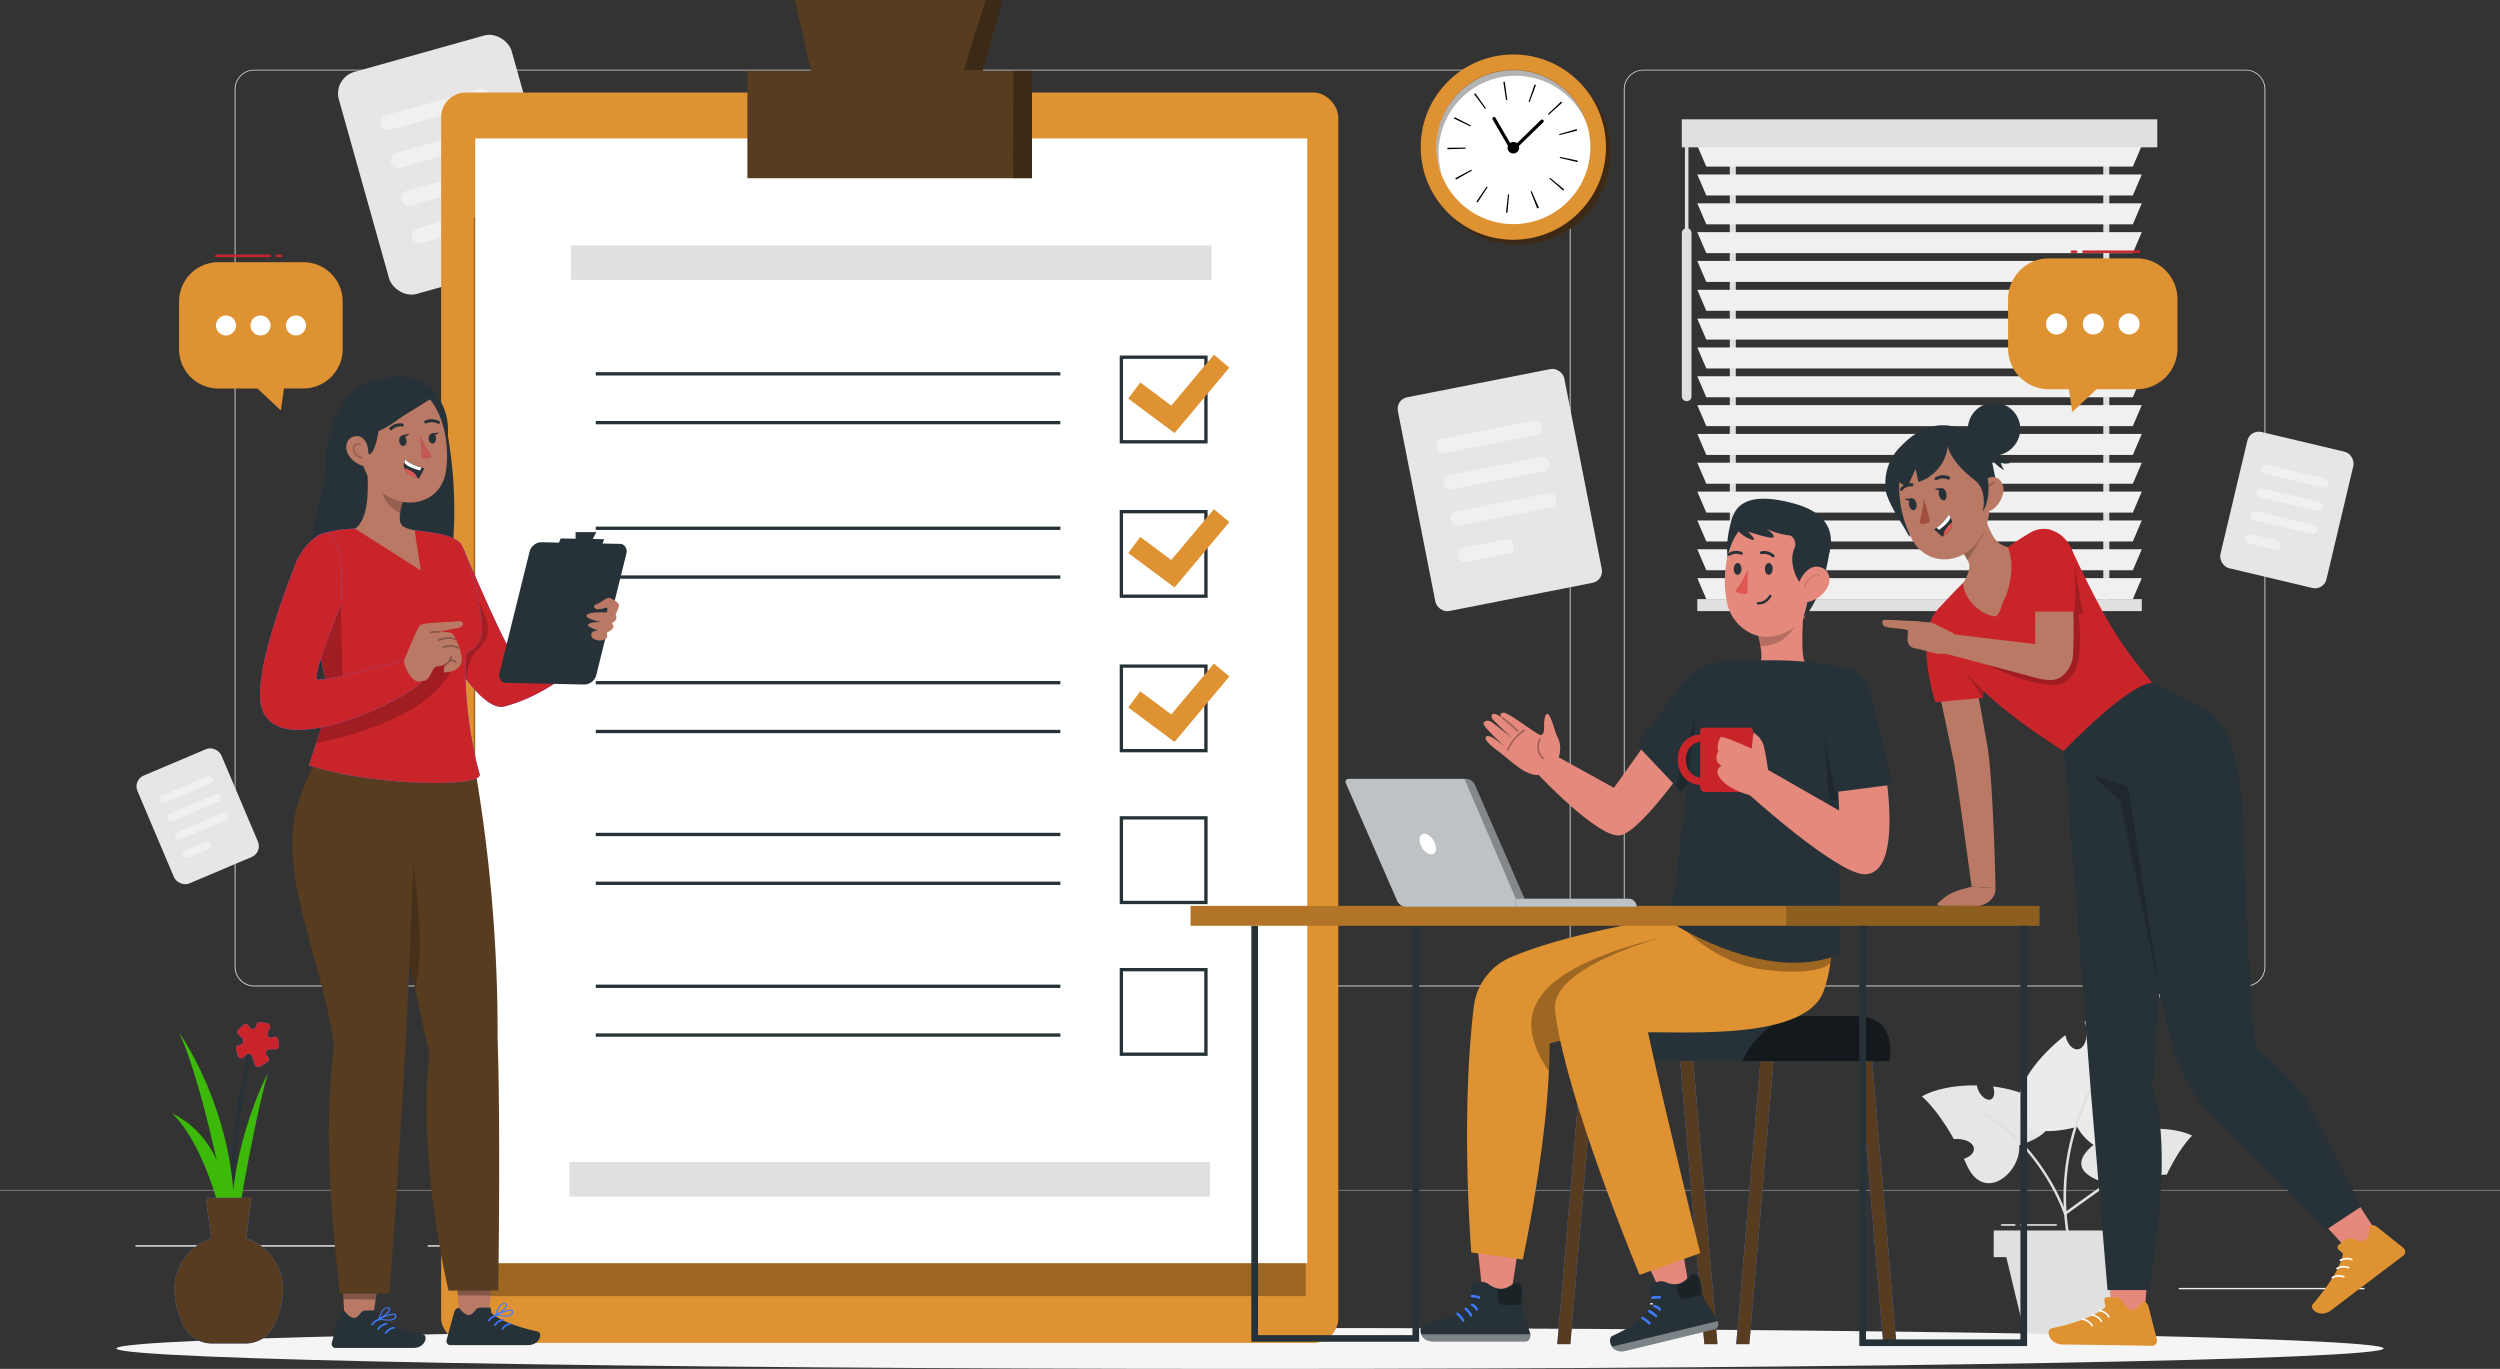 <svg xmlns="http://www.w3.org/2000/svg" viewBox="0 0 750 410.66"><rect x="0" y="0" width="750" height="410.66" fill="#333333" stroke="none"/><defs><style>.cls-1{fill:#e0e0e0;}.cls-2{fill:#ebebeb;}.cls-3{fill:#e6e6e6;}.cls-4{fill:#f0f0f0;}.cls-5{fill:#f5f5f5;}.cls-6{fill:#df9231;}.cls-23,.cls-24,.cls-7{opacity:0.3;}.cls-22,.cls-25,.cls-8{fill:#fff;}.cls-9{fill:#263238;}.cls-10{fill:#573c1f;}.cls-11{fill:#ca242b;}.cls-12{fill:#3dba09;}.cls-13{fill:#407bff;}.cls-14{fill:#b97964;}.cls-15,.cls-17{opacity:0.2;}.cls-15,.cls-21,.cls-24{isolation:isolate;}.cls-16{fill:#e4897b;}.cls-18{fill:#a24e3f;}.cls-19{fill:#de5753;}.cls-20{opacity:0.1;}.cls-21{opacity:0.5;}.cls-22{opacity:0.4;}.cls-25{opacity:0.7;}.cls-26{fill:#c15854;}.cls-27{fill:#dc5753;}</style></defs><g id="Background_complete" data-name="Background complete"><path class="cls-1" d="M673.73,339.78H493a5.87,5.87,0,0,1-5.86-5.86V70.65A5.86,5.86,0,0,1,493,64.79H673.73a5.86,5.86,0,0,1,5.87,5.86V333.92A5.87,5.87,0,0,1,673.73,339.78ZM493,65a5.61,5.61,0,0,0-5.61,5.61V333.92a5.61,5.61,0,0,0,5.61,5.61H673.73a5.62,5.62,0,0,0,5.62-5.61V70.65A5.62,5.62,0,0,0,673.73,65Z" transform="translate(0 -43.86)"/><path class="cls-1" d="M465.31,339.78H284.56a5.87,5.87,0,0,1-5.86-5.86V70.65a5.86,5.86,0,0,1,5.86-5.86H465.31a5.86,5.86,0,0,1,5.86,5.86V333.92A5.87,5.87,0,0,1,465.31,339.78ZM284.56,65A5.61,5.61,0,0,0,279,70.65V333.92a5.61,5.61,0,0,0,5.61,5.61H465.31a5.61,5.61,0,0,0,5.61-5.61V70.65A5.61,5.61,0,0,0,465.31,65Z" transform="translate(0 -43.86)"/><path class="cls-1" d="M257,339.78H76.27a5.87,5.87,0,0,1-5.87-5.86V70.65a5.86,5.86,0,0,1,5.87-5.86H257a5.86,5.86,0,0,1,5.86,5.86V333.92A5.87,5.87,0,0,1,257,339.78ZM76.27,65a5.62,5.62,0,0,0-5.62,5.61V333.92a5.62,5.62,0,0,0,5.62,5.61H257a5.61,5.61,0,0,0,5.61-5.61V70.65A5.61,5.61,0,0,0,257,65Z" transform="translate(0 -43.86)"/><rect class="cls-1" y="356.99" width="750" height="0.12"/><rect class="cls-2" x="653.63" y="386.37" width="55.73" height="0.42"/><rect class="cls-2" x="495.04" y="390.93" width="14.63" height="0.42"/><rect class="cls-2" x="40.64" y="373.57" width="72.67" height="0.42"/><rect class="cls-2" x="128.3" y="373.57" width="10.66" height="0.42"/><rect class="cls-2" x="173.59" y="380.67" width="157.61" height="0.42"/><path class="cls-3" d="M625.86,389.45c2.57-3.16,7.52-5.26,12.95-6.28-.42,1.56-.1,3,.82,3.34s2.4-.71,3.07-2.46a5.24,5.24,0,0,0,.33-1.44c5.48-.45,11,.18,14.62,1.94,0,0-3.58,3.23-7.63,11.71h-.38c-2.63,0-4.74,1.29-4.73,2.83,0,1.12,1.16,2.07,2.8,2.5-.21.54-.42,1.09-.63,1.67-3.87,10.46-14.18,2.9-14.08-4.26C633,399,620.12,396.53,625.86,389.45Z" transform="translate(0 -43.86)"/><path class="cls-3" d="M613.17,376c-3.16-3.41-9-5.44-15.24-6.19.61,1.74.35,3.4-.67,3.87s-2.79-.63-3.69-2.57a6.17,6.17,0,0,1-.49-1.63c-6.28-.09-12.48,1-16.52,3.31,0,0,4.32,3.41,9.58,12.79l.43,0c3-.17,5.5,1.12,5.6,2.87.07,1.28-1.17,2.46-3,3.06.29.61.57,1.22.86,1.86,5.18,11.63,16.37,2.24,15.73-5.91C605.75,387.37,620.24,383.59,613.17,376Z" transform="translate(0 -43.86)"/><path class="cls-2" d="M605.5,373.4c1.34-6.55,7-13.37,14.11-19,.56,2.59,2.11,4.44,3.72,4.26,1.79-.21,3-2.85,2.61-5.92a9,9,0,0,0-.6-2.36c7.65-4.8,16.11-8,22.77-8.25,0,0-2.77,7.42-2.25,22.86l-.55.28c-3.81,2-5.93,5.48-4.74,7.71.86,1.62,3.26,2.14,6,1.52.1,1,.21,1.92.34,2.92,2.29,18.17-18.46,15-23.75,4.46C623.13,381.91,602.49,388.06,605.5,373.4Z" transform="translate(0 -43.86)"/><path class="cls-1" d="M620.08,414.92A70.5,70.5,0,0,1,634,359.5l.59.46a69.72,69.72,0,0,0-13.74,54.82Z" transform="translate(0 -43.86)"/><path class="cls-1" d="M619.51,408.34l-.11,0a.41.41,0,0,1-.24-.24c-2.45-7.18-10.73-22.66-24.52-29.82a.37.37,0,1,1,.35-.66c13.7,7.11,22,22.29,24.71,29.76,2.71-2,18.2-13.14,26-18.11a.38.38,0,0,1,.52.11.37.37,0,0,1-.12.52c-8.46,5.42-26.16,18.26-26.34,18.38A.35.35,0,0,1,619.51,408.34Z" transform="translate(0 -43.86)"/><polygon class="cls-1" points="641.77 377.13 598.1 377.13 598.12 369.13 641.72 369.13 641.77 377.13"/><polygon class="cls-1" points="601.26 374.52 608.09 402.9 633.21 402.9 639.3 374.52 601.26 374.52"/><path class="cls-1" d="M604.42,411.6h-3.89a.25.25,0,0,1,0-.5h3.89a.25.25,0,0,1,0,.5Z" transform="translate(0 -43.86)"/><path class="cls-1" d="M616.83,411.6H606.2a.25.25,0,0,1,0-.5h10.63a.25.25,0,0,1,0,.5Z" transform="translate(0 -43.86)"/><rect class="cls-1" x="518.94" y="41.16" width="1.8" height="140.37"/><rect class="cls-1" x="630.99" y="41.16" width="1.8" height="140.37"/><polygon class="cls-4" points="639.85 49.99 511.89 49.99 509.19 43.69 642.54 43.69 639.85 49.99"/><polygon class="cls-4" points="639.85 58.64 511.89 58.64 509.19 52.34 642.54 52.34 639.85 58.64"/><polygon class="cls-4" points="639.85 67.29 511.89 67.29 509.19 60.99 642.54 60.99 639.85 67.29"/><polygon class="cls-4" points="639.85 75.94 511.89 75.94 509.19 69.64 642.54 69.64 639.85 75.94"/><polygon class="cls-4" points="639.85 84.59 511.89 84.59 509.19 78.29 642.54 78.29 639.85 84.59"/><polygon class="cls-4" points="639.85 93.24 511.89 93.24 509.19 86.94 642.54 86.94 639.85 93.24"/><polygon class="cls-4" points="639.85 101.89 511.89 101.89 509.19 95.59 642.54 95.59 639.85 101.89"/><polygon class="cls-4" points="639.85 110.54 511.89 110.54 509.19 104.24 642.54 104.24 639.85 110.54"/><polygon class="cls-4" points="639.85 119.18 511.89 119.18 509.19 112.88 642.54 112.88 639.85 119.18"/><polygon class="cls-4" points="639.85 127.83 511.89 127.83 509.19 121.53 642.54 121.53 639.85 127.83"/><polygon class="cls-4" points="639.85 136.48 511.89 136.48 509.19 130.18 642.54 130.18 639.85 136.48"/><polygon class="cls-4" points="639.85 145.13 511.89 145.13 509.19 138.83 642.54 138.83 639.85 145.13"/><polygon class="cls-4" points="639.85 153.78 511.89 153.78 509.19 147.48 642.54 147.48 639.85 153.78"/><polygon class="cls-4" points="639.85 162.43 511.89 162.43 509.19 156.13 642.54 156.13 639.85 162.43"/><polygon class="cls-4" points="639.85 171.08 511.89 171.08 509.19 164.78 642.54 164.78 639.85 171.08"/><polygon class="cls-4" points="639.85 179.73 511.89 179.73 509.19 173.43 642.54 173.43 639.85 179.73"/><rect class="cls-1" x="509.19" y="179.73" width="133.35" height="3.6"/><rect class="cls-1" x="504.54" y="35.8" width="142.65" height="8.4"/><path class="cls-1" d="M506,164.22h0a1.45,1.45,0,0,1-1.45-1.45v-49a1.45,1.45,0,0,1,1.45-1.45h0a1.44,1.44,0,0,1,1.45,1.45v49A1.44,1.44,0,0,1,506,164.22Z" transform="translate(0 -43.86)"/><rect class="cls-1" x="505.48" y="42.52" width="1.05" height="29.1"/><rect class="cls-3" x="424.51" y="158.19" width="50.87" height="65.36" rx="3.51" transform="translate(-28.38 46.59) rotate(-11.13)"/><rect class="cls-4" x="430.78" y="172.74" width="32.05" height="4.34" rx="1.77" transform="translate(-25.36 45.68) rotate(-11.13)"/><rect class="cls-4" x="432.93" y="183.63" width="32.05" height="4.34" rx="1.77" transform="translate(-27.42 46.3) rotate(-11.13)"/><rect class="cls-4" x="435.07" y="194.53" width="32.05" height="4.34" rx="1.77" transform="translate(-29.49 46.92) rotate(-11.13)"/><rect class="cls-4" x="437.36" y="206.89" width="16.89" height="4.34" rx="1.77" transform="translate(-31.97 46.13) rotate(-11.13)"/><rect class="cls-3" x="108.19" y="58.69" width="53.83" height="69.17" rx="6.7" transform="translate(-20.17 -3.9) rotate(-15.67)"/><path class="cls-4" d="M145.19,74.94,117,82.86a2.3,2.3,0,0,1-2.83-1.59h0a2.29,2.29,0,0,1,1.59-2.83L144,70.52a2.29,2.29,0,0,1,2.83,1.59h0A2.3,2.3,0,0,1,145.19,74.94Z" transform="translate(0 -43.86)"/><path class="cls-4" d="M148.36,86.25l-28.23,7.92a2.29,2.29,0,0,1-2.83-1.59h0a2.3,2.3,0,0,1,1.59-2.83l28.23-7.92A2.3,2.3,0,0,1,150,83.42h0A2.3,2.3,0,0,1,148.36,86.25Z" transform="translate(0 -43.86)"/><path class="cls-4" d="M151.53,97.57l-28.22,7.92a2.31,2.31,0,0,1-2.84-1.59h0a2.31,2.31,0,0,1,1.59-2.84l28.23-7.92a2.31,2.31,0,0,1,2.84,1.59h0A2.31,2.31,0,0,1,151.53,97.57Z" transform="translate(0 -43.86)"/><path class="cls-4" d="M139.26,113.21l-12.78,3.59a2.3,2.3,0,0,1-2.83-1.59h0a2.3,2.3,0,0,1,1.59-2.83L138,108.79a2.3,2.3,0,0,1,2.83,1.59h0A2.29,2.29,0,0,1,139.26,113.21Z" transform="translate(0 -43.86)"/><rect class="cls-3" x="669.69" y="175.91" width="32.69" height="42" rx="3.51" transform="translate(64.04 -197) rotate(13.35)"/><path class="cls-4" d="M696.79,190.15,679.47,186a1.39,1.39,0,0,1-1-1.68h0a1.41,1.41,0,0,1,1.68-1l17.32,4.12a1.39,1.39,0,0,1,1,1.68h0A1.39,1.39,0,0,1,696.79,190.15Z" transform="translate(0 -43.86)"/><path class="cls-4" d="M695.15,197.09,677.82,193a1.39,1.39,0,0,1-1-1.68h0a1.39,1.39,0,0,1,1.68-1l17.32,4.11a1.41,1.41,0,0,1,1,1.68h0A1.39,1.39,0,0,1,695.15,197.09Z" transform="translate(0 -43.86)"/><path class="cls-4" d="M693.5,204l-17.32-4.11a1.4,1.4,0,0,1-1-1.68h0a1.39,1.39,0,0,1,1.68-1l17.32,4.11a1.4,1.4,0,0,1,1,1.68h0A1.39,1.39,0,0,1,693.5,204Z" transform="translate(0 -43.86)"/><path class="cls-4" d="M682.37,208.73l-7.84-1.86a1.41,1.41,0,0,1-1-1.68h0a1.4,1.4,0,0,1,1.68-1L683,206a1.39,1.39,0,0,1,1,1.68h0A1.4,1.4,0,0,1,682.37,208.73Z" transform="translate(0 -43.86)"/><rect class="cls-3" x="45.61" y="271.19" width="27.35" height="35.13" rx="3.51" transform="translate(-108.01 2.19) rotate(-22.98)"/><path class="cls-4" d="M63.18,278.87l-13.71,5.81a1.16,1.16,0,0,1-1.53-.62h0a1.16,1.16,0,0,1,.62-1.53l13.71-5.81a1.16,1.16,0,0,1,1.53.62h0A1.17,1.17,0,0,1,63.18,278.87Z" transform="translate(0 -43.86)"/><path class="cls-4" d="M65.51,284.36,51.8,290.18a1.17,1.17,0,0,1-1.53-.62h0a1.16,1.16,0,0,1,.62-1.53l13.71-5.82a1.17,1.17,0,0,1,1.53.62h0A1.17,1.17,0,0,1,65.51,284.36Z" transform="translate(0 -43.86)"/><path class="cls-4" d="M67.84,289.86l-13.71,5.81a1.16,1.16,0,0,1-1.53-.62h0a1.16,1.16,0,0,1,.62-1.53l13.71-5.81a1.16,1.16,0,0,1,1.53.62h0A1.17,1.17,0,0,1,67.84,289.86Z" transform="translate(0 -43.86)"/><path class="cls-4" d="M62.67,298.53l-6.21,2.64a1.17,1.17,0,0,1-1.53-.62h0a1.16,1.16,0,0,1,.62-1.53l6.21-2.63a1.16,1.16,0,0,1,1.53.61h0A1.17,1.17,0,0,1,62.67,298.53Z" transform="translate(0 -43.86)"/></g><g id="Shadow"><path class="cls-5" d="M715.08,448.39c0,3.39-152.26,6.14-340.08,6.14s-340.08-2.75-340.08-6.14,152.26-6.14,340.08-6.14S715.08,445,715.08,448.39Z" transform="translate(0 -43.86)"/></g><g id="Clipboard"><rect class="cls-6" x="132.34" y="27.76" width="269.15" height="375.11" rx="7.43"/><rect class="cls-7" x="142.12" y="65.17" width="249.6" height="323.67"/><rect class="cls-8" x="142.57" y="41.53" width="249.6" height="337.42"/><rect class="cls-1" x="171.28" y="73.61" width="192.18" height="10.38"/><rect class="cls-1" x="170.82" y="348.59" width="192.18" height="10.38"/><rect class="cls-9" x="178.73" y="204.31" width="139.38" height="1"/><rect class="cls-9" x="178.73" y="218.95" width="139.38" height="1"/><path class="cls-9" d="M362.28,269.55H335.91V243.19h26.37Zm-25.37-1h24.37V244.19H336.91Z" transform="translate(0 -43.86)"/><polygon class="cls-6" points="352.36 222.58 338.47 212.24 342.08 207.4 351.39 214.33 364.18 199.07 368.81 202.95 352.36 222.58"/><rect class="cls-9" x="178.73" y="157.98" width="139.38" height="1"/><rect class="cls-9" x="178.73" y="172.62" width="139.38" height="1"/><path class="cls-9" d="M362.28,223.22H335.91V196.86h26.37Zm-25.37-1h24.37V197.86H336.91Z" transform="translate(0 -43.86)"/><polygon class="cls-6" points="352.36 176.25 338.47 165.91 342.08 161.07 351.39 168 364.18 152.74 368.81 156.62 352.36 176.25"/><rect class="cls-9" x="178.73" y="111.65" width="139.38" height="1"/><rect class="cls-9" x="178.73" y="126.29" width="139.38" height="1"/><path class="cls-9" d="M362.28,176.89H335.91V150.53h26.37Zm-25.37-1h24.37V151.53H336.91Z" transform="translate(0 -43.86)"/><polygon class="cls-6" points="352.36 129.92 338.47 119.58 342.08 114.74 351.39 121.67 364.18 106.41 368.81 110.29 352.36 129.92"/><rect class="cls-9" x="178.73" y="249.84" width="139.38" height="1"/><rect class="cls-9" x="178.73" y="264.49" width="139.38" height="1"/><path class="cls-9" d="M362.28,315.09H335.91V288.72h26.37Zm-25.37-1h24.37V289.72H336.91Z" transform="translate(0 -43.86)"/><rect class="cls-9" x="178.73" y="295.38" width="139.38" height="1"/><rect class="cls-9" x="178.73" y="310.02" width="139.38" height="1"/><path class="cls-9" d="M362.28,360.62H335.91V334.26h26.37Zm-25.37-1h24.37V335.26H336.91Z" transform="translate(0 -43.86)"/><rect class="cls-10" x="224.22" y="21.27" width="85.38" height="32.2"/><polygon class="cls-10" points="293.95 24.52 244.02 24.52 238.45 0 300.78 0 293.95 24.52"/><path class="cls-7" d="M295.69,43.86c-.06.15-6.66,21-6.49,21h5.66l6-21Z" transform="translate(0 -43.86)"/><path class="cls-7" d="M304.09,65.13s-.41,32.21,0,32.21h5.51V65.13Z" transform="translate(0 -43.86)"/></g><g id="Speech_Bubble_2" data-name="Speech Bubble 2"><path class="cls-6" d="M641,121.37H614.67a12.26,12.26,0,0,0-12.25,12.25v14.77a12.25,12.25,0,0,0,12.25,12.25h6l1,6.83,7.28-6.83H641a12.24,12.24,0,0,0,12.24-12.25V133.62A12.25,12.25,0,0,0,641,121.37Z" transform="translate(0 -43.86)"/><path class="cls-8" d="M635.58,141.05a3.15,3.15,0,1,0,3.15-3.15A3.16,3.16,0,0,0,635.58,141.05Z" transform="translate(0 -43.86)"/><path class="cls-8" d="M624.84,141.05A3.16,3.16,0,1,0,628,137.9,3.16,3.16,0,0,0,624.84,141.05Z" transform="translate(0 -43.86)"/><path class="cls-8" d="M613.82,141.05A3.16,3.16,0,1,0,617,137.9,3.16,3.16,0,0,0,613.82,141.05Z" transform="translate(0 -43.86)"/><path class="cls-11" d="M641.72,119H625a.38.38,0,0,0,0,.75h16.73a.38.38,0,0,0,0-.75Z" transform="translate(0 -43.86)"/><path class="cls-11" d="M622.9,119h-1.41a.38.38,0,0,0,0,.75h1.41a.38.38,0,0,0,0-.75Z" transform="translate(0 -43.86)"/></g><g id="Speech_Bubble_1" data-name="Speech Bubble 1"><path class="cls-6" d="M65.53,122.52H91a11.81,11.81,0,0,1,11.81,11.81v14.26A11.81,11.81,0,0,1,91,160.4H85.19L84.26,167l-7-6.58H65.53a11.81,11.81,0,0,1-11.81-11.81V134.33A11.81,11.81,0,0,1,65.53,122.52Z" transform="translate(0 -43.86)"/><path class="cls-8" d="M70.8,141.5a3,3,0,1,1-3-3A3,3,0,0,1,70.8,141.5Z" transform="translate(0 -43.86)"/><path class="cls-8" d="M81.16,141.5a3,3,0,1,1-3-3A3,3,0,0,1,81.16,141.5Z" transform="translate(0 -43.86)"/><path class="cls-8" d="M91.79,141.5a3,3,0,1,1-3-3A3,3,0,0,1,91.79,141.5Z" transform="translate(0 -43.86)"/><path class="cls-11" d="M64.88,121H81a.38.38,0,0,0,0-.75H64.88a.38.38,0,0,0,0,.75Z" transform="translate(0 -43.86)"/><path class="cls-11" d="M83,121h1.35a.38.38,0,0,0,0-.75H83a.38.38,0,0,0-.38.38A.38.38,0,0,0,83,121Z" transform="translate(0 -43.86)"/></g><g id="Clock"><circle class="cls-10" cx="455.46" cy="89.49" r="27.79" transform="translate(36.11 244.61) rotate(-36.5)"/><circle class="cls-7" cx="455.46" cy="89.49" r="27.79" transform="translate(36.11 244.61) rotate(-36.5)"/><circle class="cls-6" cx="454" cy="87.98" r="27.79" transform="translate(91 330.64) rotate(-49.25)"/><circle class="cls-8" cx="454" cy="87.98" r="23.09" transform="translate(111.29 354.62) rotate(-53.14)"/><path d="M442.92,104.37,446,99.82l.28.18-3,4.62Zm-6.12-6.63-.23-.4,4.84-2.59.15.29Zm15,9.9.6-5.45.34,0-.5,5.46Zm-17.57-19c0-.15,0-.3,0-.45l5.48-.06v.33Zm26.95,17.78-2-5.1.31-.13,2.18,5-.13.05Zm-25-27,.21-.41,4.88,2.49-.15.3Zm28.63,18,.2-.24,4.23,3.49-.3.36ZM445.49,76.5l-3.26-4.41.36-.26,3.18,4.47Zm22.43,14.74.07-.32,5.36,1.14c0,.15-.06.3-.1.44ZM451.8,73.86,451,68.44l.44-.06.74,5.43Zm16,10.55c0-.11,0-.21-.08-.31L473,82.59l.12.45Zm-9.22-10,1.77-5.19.44.16-1.92,5.13Zm6,3.93-.23-.24,4-3.78.31.34Z" transform="translate(0 -43.86)"/><path d="M453.7,89.38h-.07a.47.47,0,0,1-.36-.25l-5.51-9.48a.5.5,0,0,1,.86-.5l5.19,8.93,8.45-8.23a.5.5,0,0,1,.7.72l-8.91,8.67A.52.52,0,0,1,453.7,89.38Z" transform="translate(0 -43.86)"/><path d="M455.31,89.31a1.73,1.73,0,1,1-.16-2.43A1.73,1.73,0,0,1,455.31,89.31Z" transform="translate(0 -43.86)"/><path class="cls-7" d="M438.59,73.12a23.08,23.08,0,0,1,37.54,8.06,23.08,23.08,0,1,0-43.56,15.15A23.08,23.08,0,0,1,438.59,73.12Z" transform="translate(0 -43.86)"/></g><g id="Plant"><g id="freepik--Plant--inject-2"><path class="cls-9" d="M69.79,435.65c0-.43-4.4-42.85,5.33-78.94l1.25.32C66.71,392.9,71,435.1,71,435.52Z" transform="translate(0 -43.86)"/><path class="cls-12" d="M80.35,365.86s-13.41,24.9-10.73,54.24C69.62,420.1,75.2,384.05,80.35,365.86Z" transform="translate(0 -43.86)"/><path class="cls-12" d="M53.7,353.54s19.57,27.52,16.18,62.66C69.86,416.24,62.25,372.05,53.7,353.54Z" transform="translate(0 -43.86)"/><path class="cls-12" d="M69.79,424.69S74,388.35,51.55,377.86C51.48,377.86,63.47,386.72,69.79,424.69Z" transform="translate(0 -43.86)"/><path class="cls-13" d="M72.1,357.27l-.41.07a1.1,1.1,0,0,0-.88,1.26l0,.11.5,1.81a1.08,1.08,0,0,0,1.33.76,1,1,0,0,0,.47-.28l.68-.64a1.08,1.08,0,0,1,1.54,0,1,1,0,0,1,.24.37l.9,2.49a1.09,1.09,0,0,0,1.39.65.88.88,0,0,0,.2-.09l2.09-1.25a1.08,1.08,0,0,0,.37-1.48,1,1,0,0,0-.15-.2l-.34-.35a1.1,1.1,0,0,1,.76-1.84h1.82a1.08,1.08,0,0,0,1.06-1.11s0-.09,0-.13l-.2-1.56a1.07,1.07,0,0,0-1.56-.83l-.12.06a1.11,1.11,0,0,1-1.46-.54,1.08,1.08,0,0,1,0-.88l.6-1.37a1.08,1.08,0,0,0-.57-1.42,1,1,0,0,0-.29-.09l-1.93-.26a1.09,1.09,0,0,0-1.24.91s0,.09,0,.14h0a1.1,1.1,0,0,1-2,.5l-.25-.45a1.09,1.09,0,0,0-1.49-.41,1,1,0,0,0-.2.15l-1.43,1.34a1.1,1.1,0,0,0,0,1.55l0,0,1.14,1.06a1.09,1.09,0,0,1,0,1.55A1.05,1.05,0,0,1,72.1,357.27Z" transform="translate(0 -43.86)"/><path class="cls-11" d="M72.1,357.27l-.41.07a1.1,1.1,0,0,0-.88,1.26l0,.11.5,1.81a1.08,1.08,0,0,0,1.33.76,1,1,0,0,0,.47-.28l.68-.64a1.08,1.08,0,0,1,1.54,0,1,1,0,0,1,.24.37l.9,2.49a1.09,1.09,0,0,0,1.39.65.88.88,0,0,0,.2-.09l2.09-1.25a1.08,1.08,0,0,0,.37-1.48,1,1,0,0,0-.15-.2l-.34-.35a1.1,1.1,0,0,1,.76-1.84h1.82a1.08,1.08,0,0,0,1.06-1.11s0-.09,0-.13l-.2-1.56a1.07,1.07,0,0,0-1.56-.83l-.12.06a1.11,1.11,0,0,1-1.46-.54,1.08,1.08,0,0,1,0-.88l.6-1.37a1.08,1.08,0,0,0-.57-1.42,1,1,0,0,0-.29-.09l-1.93-.26a1.09,1.09,0,0,0-1.24.91s0,.09,0,.14h0a1.1,1.1,0,0,1-2,.5l-.25-.45a1.09,1.09,0,0,0-1.49-.41,1,1,0,0,0-.2.15l-1.43,1.34a1.1,1.1,0,0,0,0,1.55l0,0,1.14,1.06a1.09,1.09,0,0,1,0,1.55A1.05,1.05,0,0,1,72.1,357.27Z" transform="translate(0 -43.86)"/><path class="cls-13" d="M73.89,415.34l1.57-12.14H61.77l1.55,12.14a16.24,16.24,0,0,0-11,15.34A26.91,26.91,0,0,0,55,441.5a9.5,9.5,0,0,0,8.63,5.4h10a9.45,9.45,0,0,0,8.61-5.4,26.77,26.77,0,0,0,2.68-10.82A16.19,16.19,0,0,0,73.89,415.34Z" transform="translate(0 -43.86)"/><path class="cls-10" d="M73.89,415.34l1.57-12.14H61.77l1.55,12.14a16.24,16.24,0,0,0-11,15.34A26.91,26.91,0,0,0,55,441.5a9.5,9.5,0,0,0,8.63,5.4h10a9.45,9.45,0,0,0,8.61-5.4,26.77,26.77,0,0,0,2.68-10.82A16.19,16.19,0,0,0,73.89,415.34Z" transform="translate(0 -43.86)"/></g></g><g id="Character_3" data-name="Character 3"><path class="cls-14" d="M598.67,310.31l-7.18-.46s-5-36.88-5.51-38.35c-.66-2.68-4.69-23.24-6.28-28.49l.77-.12c-.85-2.71-.13-5.62,2.66-6.54s6.61.59,7.48,3.27c1.79,5.44,5.21,26.14,5.72,28.62a.54.54,0,0,1,0,.18C598,279.21,598.67,310.31,598.67,310.31Z" transform="translate(0 -43.86)"/><path class="cls-14" d="M598.67,310.31c0,3.36-3,5.09-5.15,5.32H582.14l-.67-.16a.4.4,0,0,1-.26-.47.39.39,0,0,1,.12-.19l2-1.68c2.26-1.86,5.34-2.47,8.11-3.26Z" transform="translate(0 -43.86)"/><path class="cls-11" d="M584.1,225a7.74,7.74,0,0,0-2.56,1.43c-7.61,7.84-.95,28.11-.95,28.11l14.32-1.35s1.42-17.27-.21-22.67C593,224.89,589.67,221.31,584.1,225Z" transform="translate(0 -43.86)"/><polygon class="cls-15" points="595.06 207.29 587.59 198.67 594.91 209.35 595.06 207.29"/><polygon class="cls-16" points="632.2 379.08 633.46 392.36 643.45 393.45 644.46 379.18 632.2 379.08"/><path class="cls-6" d="M631.3,433.92a.91.91,0,0,1,1-.92l3,.12c.76,0,1.55,1.44,2,2.08,1.92,2.74,3.4,1.74,5.56-.79,1.35-.15,1.7,1.44,1.8,1.87l2.41,9.43a1.48,1.48,0,0,1-1,1.81,1.52,1.52,0,0,1-.42.06l-11.19-.16-15.66-.22c-4.27-.06-5.1-4.46-3.34-4.84,7.94-1.67,13.57-4,16.05-6.28C631.81,435.77,631.34,434.89,631.3,433.92Z" transform="translate(0 -43.86)"/><path class="cls-8" d="M632.69,439.19a.24.24,0,0,1-.21-.12,3.86,3.86,0,0,0-2.68-1.81.25.25,0,1,1,.08-.49,4.34,4.34,0,0,1,3,2.05.25.25,0,0,1-.09.34A.28.28,0,0,1,632.69,439.19Z" transform="translate(0 -43.86)"/><path class="cls-8" d="M630.44,440.5a.24.24,0,0,1-.21-.12,3.86,3.86,0,0,0-2.68-1.81.25.25,0,0,1-.21-.29.26.26,0,0,1,.29-.21,4.4,4.4,0,0,1,3,2.05.26.26,0,0,1-.09.35A.28.28,0,0,1,630.44,440.5Z" transform="translate(0 -43.86)"/><path class="cls-8" d="M627.67,441.82a.24.24,0,0,1-.21-.12,3.8,3.8,0,0,0-2.68-1.81.26.26,0,0,1-.21-.29.26.26,0,0,1,.29-.21,4.37,4.37,0,0,1,3,2.05.26.26,0,0,1-.09.35A.28.28,0,0,1,627.67,441.82Z" transform="translate(0 -43.86)"/><path class="cls-11" d="M586.15,240.22c3.74,6.61,11.75,15.46,33.11,29.09l26.34-20.7c-8.86-10.79-13.44-17-24.25-40.24a11.41,11.41,0,0,0-6.37-5.64,7.88,7.88,0,0,0-5.85.9c-2,1.17-4.08,2.51-6.16,4a117.5,117.5,0,0,0-13.43,10.54c-2.95,2.78-5.9,6-8,8.29a7.33,7.33,0,0,0,.17,1.23A38.27,38.27,0,0,0,586.15,240.22Z" transform="translate(0 -43.86)"/><path class="cls-9" d="M570,178a15.47,15.47,0,0,0-4,14.24c1.81,4.92,4.37,8.1,6.84,12.71l6.6-33C576.44,173.32,574.9,173,570,178Z" transform="translate(0 -43.86)"/><path class="cls-9" d="M576,173.73c4.66-3.73,10.43-2.08,13.87-.79a15.29,15.29,0,0,1,7.82,9.93c.91,4,2,9,.07,11.67a6.72,6.72,0,0,1-4.61,2.83l-24-13.66A24.51,24.51,0,0,1,576,173.73Z" transform="translate(0 -43.86)"/><path class="cls-14" d="M597.92,228.71c2.18.54,2.36-3.71,3.66-5.57,3.62-9.36.78-15.11.78-15.11-3.45-1.09-4.31-2.5-6.28-7.29a3.84,3.84,0,0,0-.22-.39,3.26,3.26,0,0,0-1.52-1.27,3.29,3.29,0,0,0-4.35,1.78h0l-3.83,4.39h0l.08.23c1.46,2.37,2.67,4.16,3.55,5.62a3.55,3.55,0,0,0,.32.53h0a2.69,2.69,0,0,0,.31.55c1.11,2-.47,4.9-1.38,6.45C588.52,219.63,590.56,226.93,597.92,228.71Z" transform="translate(0 -43.86)"/><path class="cls-15" d="M584.35,205.88a1.15,1.15,0,0,0,0-.26h0l5-2.91a3.31,3.31,0,0,1,4.7-.19,3.5,3.5,0,0,1,1,1.7h0l-4.76,7.7s-3.52-5.37-3.57-5.37S584.35,205.88,584.35,205.88Z" transform="translate(0 -43.86)"/><path class="cls-14" d="M595,184.78c1.91,9.42,2.92,13.34-.33,19.51-4.9,9.25-16.44,9.92-21.07,1.35-4.09-7.74-6.56-21.8,1.19-28.23S593.11,175.35,595,184.78Z" transform="translate(0 -43.86)"/><path class="cls-14" d="M600.93,191.8a7.91,7.91,0,0,1-3.33,5c-2.22,1.42-4.7-2.08-4.65-4.8a5.22,5.22,0,0,1,4.46-5C599.87,186.66,601.48,189.23,600.93,191.8Z" transform="translate(0 -43.86)"/><path class="cls-17" d="M595.68,193.27a.24.24,0,0,1-.24-.19,3.84,3.84,0,0,1,.42-2.85,3.79,3.79,0,0,1,2.28-1.74.25.25,0,1,1,.13.48,3.33,3.33,0,0,0-2,1.51,3.37,3.37,0,0,0-.37,2.48.25.25,0,0,1-.18.31Z" transform="translate(0 -43.86)"/><path class="cls-9" d="M583.88,191.75c.26,1,0,2-.6,2.18s-1.29-.41-1.56-1.4,0-2,.61-2.18S583.62,190.76,583.88,191.75Z" transform="translate(0 -43.86)"/><path class="cls-9" d="M574.89,194.75c.25.95,0,1.91-.62,2.12s-1.28-.39-1.53-1.35,0-1.91.62-2.13S574.64,193.79,574.89,194.75Z" transform="translate(0 -43.86)"/><path class="cls-9" d="M584.71,187.72a.41.41,0,0,1-.36,0,3.39,3.39,0,0,0-3.27.17.43.43,0,0,1-.62-.13.52.52,0,0,1,.16-.68,4.23,4.23,0,0,1,4.12-.26.49.49,0,0,1,.22.64A.57.57,0,0,1,584.71,187.72Z" transform="translate(0 -43.86)"/><path class="cls-9" d="M570.41,191.14a.37.37,0,0,1-.27-.13.53.53,0,0,1,0-.67,4,4,0,0,1,3.61-1.49.49.49,0,0,1-.22.93,3.2,3.2,0,0,0-2.85,1.21A.42.42,0,0,1,570.41,191.14Z" transform="translate(0 -43.86)"/><path class="cls-18" d="M577.19,193.47a33.69,33.69,0,0,1-1.27,6.62.75.75,0,0,0,.68,1,4.75,4.75,0,0,0,2.45-.78Z" transform="translate(0 -43.86)"/><path class="cls-9" d="M582.68,190.27l-2.25.21S582.07,191.67,582.68,190.27Z" transform="translate(0 -43.86)"/><path class="cls-9" d="M573.58,193.34l-2.25.21S573,194.74,573.58,193.34Z" transform="translate(0 -43.86)"/><path class="cls-9" d="M580.23,202.71a22.14,22.14,0,0,1,2.39,2.19q.24-.15.48-.33c2.12-1.52,2.62-2.94,2.53-4a3.42,3.42,0,0,0-.53-1.51,3.48,3.48,0,0,0-.58-.7,12.45,12.45,0,0,1-3.57,3.86C580.52,202.52,580.23,202.71,580.23,202.71Z" transform="translate(0 -43.86)"/><path class="cls-8" d="M581,202.18l.72.63c2-1.44,3.22-2.73,3.43-3.79a3.48,3.48,0,0,0-.58-.7A12.45,12.45,0,0,1,581,202.18Z" transform="translate(0 -43.86)"/><path class="cls-19" d="M583.1,204.57c2.12-1.52,2.62-2.94,2.53-4a8.47,8.47,0,0,0-2,2.16A3.21,3.21,0,0,0,583.1,204.57Z" transform="translate(0 -43.86)"/><path class="cls-9" d="M592.33,187.84s-6.66-4.82-8-10c0,0-19.87.36-14.4,16.47,0,0-7.31-13.3,7.61-19.4s22.72,13.55,17.32,22.38C594.82,197.21,596.47,190.88,592.33,187.84Z" transform="translate(0 -43.86)"/><path class="cls-9" d="M606,171.37a8.06,8.06,0,0,1-6.68,9.08,7.76,7.76,0,0,1-8.86-6.68,7.86,7.86,0,1,1,15.54-2.4Z" transform="translate(0 -43.86)"/><path class="cls-9" d="M571,178.66a14,14,0,0,0-2.22,8.31c.46,2,3.53,2.85,3.53,2.85l2.35-5.27.88,3.91a12.87,12.87,0,0,0,8.76-10.38L580,173.3S572.44,176.62,571,178.66Z" transform="translate(0 -43.86)"/><path class="cls-9" d="M598.38,178a9.5,9.5,0,0,0,4.81,4.7,4.59,4.59,0,0,1-2.93,0,6.85,6.85,0,0,0,1,2.2,10,10,0,0,1-5.2-6.87Z" transform="translate(0 -43.86)"/><path class="cls-13" d="M616.56,268,644,246.67" transform="translate(0 -43.86)"/><polygon class="cls-16" points="695.63 365.45 704.54 375.21 713.24 370.09 705.55 358.12 695.63 365.45"/><path class="cls-6" d="M701.45,418.59a.93.93,0,0,1,.21-1.32l2.48-1.78c.62-.47,2.09.18,2.82.41,3.16,1,3.74-.72,3.95-4.07,1-.95,2.21.1,2.54.37l7.53,6a1.5,1.5,0,0,1,.27,2.08,1.7,1.7,0,0,1-.3.3l-9,6.8-12.58,9.53c-3.42,2.6-6.7-.39-5.53-1.78,5.31-6.25,8.42-11.56,9-14.93C703,419.74,702.06,419.33,701.45,418.59Z" transform="translate(0 -43.86)"/><path class="cls-8" d="M702.13,422.2a.24.24,0,0,1-.22-.13.26.26,0,0,1,.1-.34,4.28,4.28,0,0,1,3.63-.24.24.24,0,0,1,.14.32.25.25,0,0,1-.32.14,3.77,3.77,0,0,0-3.21.22Z" transform="translate(0 -43.86)"/><path class="cls-8" d="M701.12,424.63a.26.26,0,0,1-.22-.12.26.26,0,0,1,.1-.34,4.28,4.28,0,0,1,3.63-.25.25.25,0,0,1,.14.32.24.24,0,0,1-.32.14,3.84,3.84,0,0,0-3.21.22A.24.24,0,0,1,701.12,424.63Z" transform="translate(0 -43.86)"/><path class="cls-8" d="M699.71,427.4a.26.26,0,0,1-.22-.13.25.25,0,0,1,.09-.34,4.28,4.28,0,0,1,3.63-.25.25.25,0,0,1,.15.32.26.26,0,0,1-.33.15,3.78,3.78,0,0,0-3.2.21A.19.19,0,0,1,699.71,427.4Z" transform="translate(0 -43.86)"/><path class="cls-9" d="M619.26,269.31s8,101.56,8,102.12l5,59.45h12.92a72.8,72.8,0,0,1,.76-7.93c5.9-39.53-.15-52.3-.15-52.3s5.19-76.31,7-82.06C653,288,646.79,244.27,619.26,269.31Z" transform="translate(0 -43.86)"/><path class="cls-9" d="M619.06,269.18l.36.59c5.33,7.21,15.42,14.89,20.69,21.47l1.84,4.15s40.78-28.52,15.82-40.79c-1-.51-11.06-5.83-11.06-5.83C640.1,247.14,619.06,269.18,619.06,269.18Z" transform="translate(0 -43.86)"/><path class="cls-9" d="M673.37,297.9c.16,13.17,1.65,47.34,3.44,60.38,0,0,10.24,8.06,15.5,16.16l16,31.43-10.21,6.75-32.84-32.4c-7.39-7.51-10.08-12.65-12.44-19.25-5.78-16.12-6.9-35.73-9.44-51.46-1.18-7.3-6.34-31-4.54-38.12,2.41-9.63,5.1-25.38,16.17-18.25C665.86,258.16,672.28,261.28,673.37,297.9Z" transform="translate(0 -43.86)"/><polygon class="cls-15" points="647.88 297.55 638.44 236.03 627.67 232.44 636.08 240.28 647.88 297.55"/><path class="cls-15" d="M595.78,243.2s17.88,8.71,23.58,5.48,4.64-14.11,4.54-16.23-.37-4.33-.37-4.33l1.34-.16-2.81-16.57s-4.56,30.17-5.5,30.17S595.78,243.2,595.78,243.2Z" transform="translate(0 -43.86)"/><path class="cls-14" d="M621,217.65c1.43,6.17,1.12,17.75.93,22.35a9,9,0,0,1-2.34,5.83c-1.77,1.88-3.68,2.85-9.61,1.19-5.07-1.43-27.52-7.37-27.52-7.37l1.43-5.79s11.61,1.49,26.7,3.21c-.18-7.45.1-17.58.72-20C612.31,213.08,619.15,209.84,621,217.65Z" transform="translate(0 -43.86)"/><path class="cls-11" d="M610.31,203.93c-3.2,2.4-3.6,23.39-3.6,23.39h15.71s.66-14.62-.73-18.16C619.53,203.44,613.9,201.24,610.31,203.93Z" transform="translate(0 -43.86)"/><path class="cls-14" d="M586.16,233.9l-5.65-2.82a5.33,5.33,0,0,0-2-.55l-3.43-.25a2.51,2.51,0,0,0-2.65,2.37v0l-.17,3.09a2.51,2.51,0,0,0,2,2.56l3.49.77s6,2.46,7.85-.6Z" transform="translate(0 -43.86)"/><path class="cls-14" d="M573.74,233.69c-.1-.62-2.12-1-3.35-1.16s-4.54-.32-5.24-.9-.58-1.83.12-1.82,2.91,0,4.65.15,5.1.17,5.83.36S573.74,233.69,573.74,233.69Z" transform="translate(0 -43.86)"/></g><g id="Character_2" data-name="Character 2"><path class="cls-16" d="M466.65,270.52l17.53,9.68,18.57-26,7.36,13.3s-17.75,26.62-24.41,27-24.11-18.16-24.11-18.16Z" transform="translate(0 -43.86)"/><path class="cls-16" d="M467.55,271.33s1.18-3.28-.08-5.87-1.57-5-2.64-6.85-1.62,1-1.6,2.55,0,3.35-1.17,3.17-9.23-6.59-10.9-6.65-.69,1.38-.69,1.38-2-1.51-2.8-.88c-.21.17-.44.89.36,1.72,1.81,1.86,5.79,5.57,5.79,5.57-.22-.22-5.47-4.45-6.34-5-1.14-.69-2-.44-2.41.23-.54,1,5.79,6.42,5.9,6.84,0,0-3.54-3.27-4.89-2.82s.78,2.63,3,4.2c2,1.44,5.68,4.8,7.9,6.06,2.73,1.55,4.92,2,7.3.24A10,10,0,0,0,467.55,271.33Z" transform="translate(0 -43.86)"/><path class="cls-7" d="M455.3,263.4a.23.23,0,0,1-.17-.07c-1.44-1.37-3-2.7-4.51-3.93a.24.24,0,0,1,0-.35.25.25,0,0,1,.35,0c1.57,1.24,3.1,2.57,4.55,4a.24.24,0,0,1,0,.35A.23.23,0,0,1,455.3,263.4Z" transform="translate(0 -43.86)"/><path class="cls-7" d="M452.3,269.13l-.1,0a.25.25,0,0,1-.13-.33,13.61,13.61,0,0,1,5-6,.25.25,0,0,1,.28.42,13,13,0,0,0-4.83,5.75A.25.25,0,0,1,452.3,269.13Z" transform="translate(0 -43.86)"/><path class="cls-7" d="M463,271.62a.27.27,0,0,1-.16-.06,4.81,4.81,0,0,1-1.61-2.84,4.89,4.89,0,0,1,.57-3.22.25.25,0,0,1,.43.25,4.39,4.39,0,0,0-.51,2.88,4.34,4.34,0,0,0,1.45,2.55.26.26,0,0,1,0,.36A.27.27,0,0,1,463,271.62Z" transform="translate(0 -43.86)"/><path class="cls-16" d="M528.33,239.08c.19,1.76.11,3.32-.48,4.11a5.76,5.76,0,0,1-2.8,1.75,11.27,11.27,0,0,0,3.55,3.5h7.13s3.22.72,4.45,0c1-.57,2.07-1.11,3-1.76a13.47,13.47,0,0,0,1.4-1.12,6.94,6.94,0,0,1-3.35-3.63c-1.24-4,.09-17.8.09-17.8l-15,6.19s.12.33.29.9A46.83,46.83,0,0,1,528.33,239.08Z" transform="translate(0 -43.86)"/><path class="cls-9" d="M519.3,201.55c.42-.53-.72-12.31,19.57-6.44,15.06,4.35,9.37,16.16,9.37,16.16L531,198.83Z" transform="translate(0 -43.86)"/><path class="cls-15" d="M538.86,231.15s-3.23,6.72-10.66,6.48a47.71,47.71,0,0,0-1.73-7.82c.55-.21.92-.33.92-.33Z" transform="translate(0 -43.86)"/><path class="cls-9" d="M519.7,199.14s-4.38,12.38,1.45,18.58,10.38-17.54,10.38-17.54Z" transform="translate(0 -43.86)"/><path class="cls-16" d="M538.87,231.62c-4.58,3.46-9.78,4.31-14.15,1.94a13.1,13.1,0,0,1-6.21-7.4,13.86,13.86,0,0,1-.38-1.34c-1.84-8.43-.29-22.27,8.93-25.8a12.78,12.78,0,0,1,17.36,13.12C543.69,221.44,544.23,227.58,538.87,231.62Z" transform="translate(0 -43.86)"/><path class="cls-9" d="M531.8,214.56c0,1-.55,1.76-1.2,1.74s-1.14-.82-1.13-1.8.56-1.76,1.2-1.74S531.81,213.57,531.8,214.56Z" transform="translate(0 -43.86)"/><path class="cls-9" d="M522.45,214.56c0,1-.56,1.76-1.2,1.74s-1.14-.82-1.13-1.8.57-1.76,1.2-1.74S522.46,213.63,522.45,214.56Z" transform="translate(0 -43.86)"/><path class="cls-19" d="M524.33,214.72a26.76,26.76,0,0,1-3.76,6.43,4.39,4.39,0,0,0,3.64.76Z" transform="translate(0 -43.86)"/><path class="cls-9" d="M518.5,210.56a.43.43,0,0,0,.46,0,3.61,3.61,0,0,1,3.21-.31.44.44,0,1,0,.39-.79h0a4.41,4.41,0,0,0-4,.34.44.44,0,0,0-.17.6h0A.75.75,0,0,0,518.5,210.56Z" transform="translate(0 -43.86)"/><path class="cls-9" d="M532,211.06a.46.46,0,0,0,.25-.08.45.45,0,0,0,0-.63h0a4.42,4.42,0,0,0-3.93-1.09.45.45,0,0,0-.31.54h0a.47.47,0,0,0,.55.31h0a3.57,3.57,0,0,1,3.1.91A.46.46,0,0,0,532,211.06Z" transform="translate(0 -43.86)"/><path class="cls-9" d="M537.8,200.36l-.78,4.07a3.07,3.07,0,0,1,1.28,4c-1.56,3.36,0,8.85,2.54,11.16,0,0,.19-1.49,1.42-1.05s0,6.71-1.26,10.57c0,0,2.87-1.92,5.52-10,2.46-7.43,3.12-13.72,1.77-16.75Z" transform="translate(0 -43.86)"/><path class="cls-16" d="M548.34,219.87a8.87,8.87,0,0,1-5.18,4.39c-3,.93-4.55-1.71-3.82-4.57.68-2.53,3-6.16,6.06-5.81S549.63,217.29,548.34,219.87Z" transform="translate(0 -43.86)"/><path class="cls-9" d="M519.7,199.14c-.52,1,1.13,4.54,4.89,6.26s-.24-2.09-.24-2.09,7.55,2.59,7.75,1.63-2.12-2.38-2.12-2.38,6.28,3,11.38,1.7-4.19-9.7-10.12-9.53S521.27,196.2,519.7,199.14Z" transform="translate(0 -43.86)"/><path class="cls-20" d="M541.59,220.41l-.5-.09a5.7,5.7,0,0,1,2.81-3.93,1.89,1.89,0,0,1,2.19-.06l-.33.38c-.41-.36-1.1-.18-1.61.11A5.23,5.23,0,0,0,541.59,220.41Z" transform="translate(0 -43.86)"/><path class="cls-9" d="M527.37,225.22a4.25,4.25,0,0,0,2.18-.51,5.19,5.19,0,0,0,1.86-1.92.38.38,0,0,0-.65-.38,4.52,4.52,0,0,1-1.59,1.66,3.42,3.42,0,0,1-1.8.4.38.38,0,0,0,0,.75Z" transform="translate(0 -43.86)"/><polygon class="cls-13" points="565 403.23 568.93 403.23 561.66 318.32 557.74 318.32 565 403.23"/><polygon class="cls-10" points="565 403.23 568.93 403.23 561.66 318.32 557.74 318.32 565 403.23"/><polygon class="cls-13" points="524.8 403.23 520.87 403.23 528.14 318.32 532.07 318.32 524.8 403.23"/><polygon class="cls-10" points="524.8 403.23 520.87 403.23 528.14 318.32 532.07 318.32 524.8 403.23"/><path class="cls-9" d="M548.27,362.2H467.88c3.39-8.38,9.53-13.51,16.18-13.51h58.8Z" transform="translate(0 -43.86)"/><polygon class="cls-13" points="511.31 403.23 515.24 403.23 507.98 318.32 504.05 318.32 511.31 403.23"/><polygon class="cls-10" points="511.31 403.23 515.24 403.23 507.98 318.32 504.05 318.32 511.31 403.23"/><polygon class="cls-13" points="471.11 403.23 467.18 403.23 474.45 318.32 478.38 318.32 471.11 403.23"/><polygon class="cls-10" points="471.11 403.23 467.18 403.23 474.45 318.32 478.38 318.32 471.11 403.23"/><path class="cls-9" d="M566.89,362.2H522.71c3.85-8.38,10.83-13.51,18.39-13.51h15.64C564.3,348.69,568,353.06,566.89,362.2Z" transform="translate(0 -43.86)"/><path class="cls-21" d="M566.89,362.2H522.71c3.85-8.38,10.83-13.51,18.39-13.51h15.64C564.3,348.69,568,353.06,566.89,362.2Z" transform="translate(0 -43.86)"/><polygon class="cls-16" points="455.83 372.26 452.61 392.8 445.2 391.8 442.92 371.01 455.83 372.26"/><path class="cls-9" d="M441.31,430.93c-.11-1.26,0-2.31,1.45-2.39l2.09-.11a3.73,3.73,0,0,1,2,.89c4.79,3.06,6.75-.89,8.61-.89,2.39,0,.85,7,1,7.37l2.6,8.12c.23.68-.23,2.14-1,2.33a1.58,1.58,0,0,1-.43.05H429.92c-4.4,0-4.45-4.93-2.64-5.29,8.14-1.54,11.36-4,14-5.77A31.3,31.3,0,0,0,441.31,430.93Z" transform="translate(0 -43.86)"/><path class="cls-22" d="M429.92,446.3h27.64a1.58,1.58,0,0,0,.43-.05c.54-.13.91-.84,1-1.5l0-.62H426.39A3.47,3.47,0,0,0,429.92,446.3Z" transform="translate(0 -43.86)"/><path class="cls-13" d="M437,438.25a6.81,6.81,0,0,1,.93.93l.1.13s0,0,0,0l.05.07.19.27a4.65,4.65,0,0,1,.34.56.37.37,0,1,0,.65-.37,7.57,7.57,0,0,0-1.73-2.13.4.4,0,0,0-.53,0,.39.39,0,0,0,0,.54Z" transform="translate(0 -43.86)"/><path class="cls-13" d="M439.53,436.83a7.15,7.15,0,0,1,.86.88l.1.11,0,.05s0,.06,0,0l.18.24a5.69,5.69,0,0,1,.33.52.39.39,0,0,0,.52.13.37.37,0,0,0,.13-.51,8,8,0,0,0-1.64-2,.37.37,0,1,0-.53.53Z" transform="translate(0 -43.86)"/><path class="cls-13" d="M441.41,435.66a3.7,3.7,0,0,1,.43.25l.1.07s-.07-.05,0,0l.05,0,.19.16.16.17.07.09s0,0,.05.05l0,0,0,0a3.34,3.34,0,0,1,.25.4.37.37,0,1,0,.65-.37,3.44,3.44,0,0,0-1.54-1.5.38.38,0,0,0-.51.14.38.38,0,0,0,.13.51Z" transform="translate(0 -43.86)"/><path class="cls-13" d="M441.6,433.13a5.44,5.44,0,0,1,.57,0h.18l.28.05a6.08,6.08,0,0,1,1,.3.39.39,0,0,0,.47-.27.4.4,0,0,0-.27-.46,6.7,6.7,0,0,0-2.26-.42.38.38,0,0,0,0,.75Z" transform="translate(0 -43.86)"/><g class="cls-23"><path d="M449.39,433.38a2.08,2.08,0,0,0,1,1.85,3.15,3.15,0,0,0,1.44.19l4.4-.12,0,0c.23-1.92.85-6.58-1-6.58-1.43,0-2.93,2.68-5.92,1.9C449.4,431.6,449.36,432.89,449.39,433.38Z" transform="translate(0 -43.86)"/></g><g id="freepik--character-2--inject-2"><path class="cls-6" d="M503.83,318.64s-32.17,4.44-50.66,12.43a18.42,18.42,0,0,0-11,14.62c-4.1,33.37-.78,73.92-.78,73.92l15.45,2.1s8.23-38,8-64.84c16.87-4.76,60.68-1.66,65.84-15.63a46,46,0,0,0,1.94-22.58Z" transform="translate(0 -43.86)"/><path class="cls-24" d="M497.52,325.3s-23.78,22.2-22.7,29.78a67.68,67.68,0,0,0-10,1.79,78,78,0,0,1-.17,8.38C454.63,350.29,455.58,335.92,497.52,325.3Z" transform="translate(0 -43.86)"/><polygon class="cls-16" points="503.84 369.59 507.37 390.08 500.03 391.5 491.21 372.54 503.84 369.59"/><path class="cls-9" d="M495,431.51c-.41-1.19-.57-2.24.85-2.66l2-.59a3.72,3.72,0,0,1,2.14.39c5.37,1.84,6.35-2.45,8.16-2.89,2.32-.56,2.47,6.6,2.67,6.93l4.44,7.28c.38.61.28,2.14-.44,2.51a1.56,1.56,0,0,1-.41.15l-11.19,2.71-15.68,3.8c-4.27,1-5.48-3.76-3.8-4.52,7.55-3.42,10.1-6.55,12.28-8.91A31.45,31.45,0,0,0,495,431.51Z" transform="translate(0 -43.86)"/><path class="cls-22" d="M487.57,449.14l15.68-3.8,11.19-2.71a1.56,1.56,0,0,0,.41-.15,1.82,1.82,0,0,0,.65-1.7l-.16-.6-31.71,7.67A3.47,3.47,0,0,0,487.57,449.14Z" transform="translate(0 -43.86)"/><path class="cls-13" d="M492.56,439.64a7.23,7.23,0,0,1,1.12.7l0,0,.05,0,.13.1.24.21c.16.15.31.31.46.47a.38.38,0,0,0,.53,0,.39.39,0,0,0,0-.53,7.35,7.35,0,0,0-2.18-1.65.37.37,0,1,0-.38.64Z" transform="translate(0 -43.86)"/><path class="cls-13" d="M494.7,437.67a8.61,8.61,0,0,1,1,.65l.05,0,0,0s0,0,.05,0l.05,0,.24.2.44.42a.37.37,0,0,0,.53-.53,8.5,8.5,0,0,0-2.05-1.53.39.39,0,0,0-.52.14.38.38,0,0,0,.14.51Z" transform="translate(0 -43.86)"/><path class="cls-13" d="M496.25,436.09a3.64,3.64,0,0,1,.47.14l0,0s-.06,0,0,0l.11.05.21.12.2.12.09.07h0l0,0a3.76,3.76,0,0,1,.35.34.37.37,0,0,0,.53,0,.38.38,0,0,0,0-.53,3.61,3.61,0,0,0-1.85-1.09.38.38,0,0,0-.2.73Z" transform="translate(0 -43.86)"/><path class="cls-13" d="M495.85,433.58a5.71,5.71,0,0,1,1-.14,6.5,6.5,0,0,1,1.08,0,.38.38,0,0,0,.38-.37.39.39,0,0,0-.38-.38,6.79,6.79,0,0,0-2.29.13.37.37,0,0,0-.27.46.39.39,0,0,0,.47.26Z" transform="translate(0 -43.86)"/><g class="cls-23"><path d="M503.46,432a2.11,2.11,0,0,0,1.43,1.57,3.1,3.1,0,0,0,1.44-.16l4.25-1.15v0c-.22-1.91-.72-6.59-2.48-6.16-1.4.33-2.23,3.29-5.32,3.23C503.05,430.26,503.31,431.52,503.46,432Z" transform="translate(0 -43.86)"/></g><path class="cls-6" d="M524.67,318.71s-60.33,10.43-58.14,28.46c3.15,26,25.34,79.15,25.34,79.15l18.21-6.52s-11.68-47.29-15.67-66.26c15.5,0,47.5,1.67,52.67-12.3a41.14,41.14,0,0,0,1.46-22.18Z" transform="translate(0 -43.86)"/></g><path class="cls-9" d="M514.94,242.92c5.35,3.91,6,14.9-10.53,38.53l-13.14-13.89c3.41-6,6.36-8.95,11.42-16.11C509.57,241.42,514.94,242.92,514.94,242.92Z" transform="translate(0 -43.86)"/><path class="cls-24" d="M502.34,319.39s10.37,13.29,27,15.38,19.77-2,19.77-2,.08-6.47.33-6.14-45.37-9.13-45.37-9.13Z" transform="translate(0 -43.86)"/><path class="cls-9" d="M514.78,242.71c4.26-.3,21.3-2.2,38.66,1.31l-1.68,61.49s.87,22.62,0,24.67c-18.23,7.46-41-3.39-52.52-10.84.12.3,3.18-7.84,3.18-7.84,2.12-19.6,5.52-50.16,8.74-67.8C511.25,243.26,514.35,242.74,514.78,242.71Z" transform="translate(0 -43.86)"/><polygon class="cls-15" points="551.54 237.51 550.58 237.63 547.13 220.73 548.73 239.7 551.76 240.2 551.54 237.51"/><polygon class="cls-15" points="506.21 234.97 508.94 213.81 502.75 235.83 504.41 237.59 506.21 234.97"/><path class="cls-11" d="M503.33,271.74c0,4.22,2.92,7.54,6.68,7.55l0,.64a1.48,1.48,0,0,0,1.38,1.53l13,.05a1.49,1.49,0,0,0,1.49-1.49l.07-16.86a1.11,1.11,0,0,0-1.16-1l-13.56,0a1.1,1.1,0,0,0-1.2.91v1.19C506.29,264.23,503.35,267.52,503.33,271.74Zm2.41,0c0-2.82,2-5.28,4.31-5.28l0,10.6C507.67,277.05,505.73,274.57,505.74,271.75Z" transform="translate(0 -43.86)"/><path class="cls-16" d="M551.17,275.68l.59,11.35-21.54-12.32-6,7.07s26.59,24.08,35,24.34c12.22.39,6.09-32.8,6.09-32.8Z" transform="translate(0 -43.86)"/><path class="cls-9" d="M553.44,244s6.84,1.26,8.49,9.83c1.51,7.89,5.77,25.43,5.77,25.43l-17.12,2.22L547.13,261Z" transform="translate(0 -43.86)"/><path class="cls-16" d="M525.53,268.43s-8.87-4-9.33-3.4a5.38,5.38,0,0,0-.72,4.33,3,3,0,0,0,0,3.45l.95.91s-2.27.72-.55,3.38,6.23,4.56,8.77,5.22,6.68-1.47,6.6-1.92-1.43-10.28-2.12-12.75a6.66,6.66,0,0,0-3.12-4Z" transform="translate(0 -43.86)"/></g><g id="Table"><polygon class="cls-9" points="425.74 402.52 375.4 402.52 375.4 277.72 377.4 277.72 377.4 400.54 423.74 400.54 423.74 277.72 425.74 277.72 425.74 402.52"/><g id="freepik--Desk--inject-2"><rect class="cls-6" x="357.17" y="271.77" width="254.65" height="5.95"/><rect class="cls-15" x="357.17" y="271.77" width="254.65" height="5.95"/><rect class="cls-15" x="535.86" y="271.77" width="75.96" height="5.95"/><polygon class="cls-9" points="608.13 403.82 557.79 403.82 557.79 277.72 559.79 277.72 559.79 401.82 606.13 401.82 606.13 277.72 608.13 277.72 608.13 403.82"/></g><path class="cls-9" d="M422.06,315.9h34.83A1,1,0,0,0,458,315a.86.86,0,0,0-.05-.27l-15.5-35.51a3,3,0,0,0-2.88-1.72H404.69a1,1,0,0,0-1.06.86.72.72,0,0,0,.06.29l15.49,35.52A3.05,3.05,0,0,0,422.06,315.9Z" transform="translate(0 -43.86)"/><path class="cls-25" d="M404.69,277.52h34.85a3,3,0,0,1,2.88,1.72l15.5,35.51a.86.86,0,0,1,.05.27,1,1,0,0,1-1.08.88H422.06a3.05,3.05,0,0,1-2.88-1.71l-15.49-35.52a.72.72,0,0,1-.06-.29A1,1,0,0,1,404.69,277.52Z" transform="translate(0 -43.86)"/><path class="cls-8" d="M426.28,297.5c.75,1.71,2.27,2.88,3.41,2.64s1.44-1.79.71-3.5-2.27-2.85-3.41-2.62S425.51,295.75,426.28,297.5Z" transform="translate(0 -43.86)"/><path class="cls-7" d="M439.33,277.52h.21a3,3,0,0,1,2.88,1.72l15.5,35.51a.86.86,0,0,1,.05.27,1,1,0,0,1-1.08.88h-1.11Z" transform="translate(0 -43.86)"/><path class="cls-9" d="M491,315.9H454.73v-2.44h33.81A2.45,2.45,0,0,1,491,315.9Z" transform="translate(0 -43.86)"/><path class="cls-25" d="M491,315.9H454.73v-2.44h33.81A2.45,2.45,0,0,1,491,315.9Z" transform="translate(0 -43.86)"/></g><g id="Character_1" data-name="Character 1"><path class="cls-13" d="M138.76,207.87S152.25,239.8,154,240s23.77-8.43,23.77-8.43l3.43,3.87s-11.55,15.44-29.83,20.34c-3.28.88-7.42-2.84-11.38-7.92-.77-1-1.53-2-2.28-3.11a159.33,159.33,0,0,1-10.92-18.86Z" transform="translate(0 -43.86)"/><path class="cls-11" d="M138.76,207.87S152.25,239.8,154,240s23.77-8.43,23.77-8.43l3.43,3.87s-11.55,15.44-29.83,20.34c-3.28.88-7.42-2.84-11.38-7.92-.77-1-1.53-2-2.28-3.11a159.33,159.33,0,0,1-10.92-18.86Z" transform="translate(0 -43.86)"/><path class="cls-15" d="M141.38,216.21a108.9,108.9,0,0,0,4.42,13.43,7.67,7.67,0,0,1,.5,4.07c-.68,4-4.1,5.23-5.24,8.39a20.41,20.41,0,0,0-1.1,5.73c-.77-1-1.53-2-2.28-3.11L136,238.06Z" transform="translate(0 -43.86)"/><polygon class="cls-14" points="103.47 397.22 111.69 396.85 114.74 375.45 102.21 375.88 103.47 397.22"/><path class="cls-9" d="M112.69,437h-2.92a2.07,2.07,0,0,0-1.67.87c-1.68,2.3-2.95,1.43-4.79-.74-1.16-.13-1.48,1.2-1.57,1.56l-2.19,8a1.25,1.25,0,0,0,.86,1.55,1.49,1.49,0,0,0,.36,0H124c3.69,0,4.45-3.72,2.94-4.06-6.83-1.51-11.67-3.52-13.78-5.51C112.72,438.29,113.12,438,112.69,437Z" transform="translate(0 -43.86)"/><path class="cls-13" d="M118.42,439.62a1.21,1.21,0,0,0,.5-1,.54.54,0,0,0-.24-.51c-.92-.65-4.58,1.06-5,1.26a.18.18,0,0,0-.1.09.17.17,0,0,0,.1.21,14.09,14.09,0,0,0,2.74.36A3.37,3.37,0,0,0,118.42,439.62Zm0-1.2a.24.24,0,0,1,.1.22,1,1,0,0,1-.37.7c-.83.62-2.83.35-3.91.15C115.78,438.82,117.94,438.07,118.45,438.42Z" transform="translate(0 -43.86)"/><path class="cls-13" d="M113.82,439.75c1.1-.46,3.4-2.26,3.27-3.22,0-.2-.16-.44-.66-.51-2-.22-2.86,3.38-2.86,3.53a.16.16,0,0,0,.05.17h.11Zm2.55-3.43c.37,0,.37.17.37.22.1.58-1.57,2.08-2.76,2.71.25-.84,1-2.94,2.25-2.94Z" transform="translate(0 -43.86)"/><path class="cls-13" d="M111.62,441.46a.25.25,0,0,1-.14,0,.24.24,0,0,1-.07-.34,3.78,3.78,0,0,1,2.66-1.72.26.26,0,0,1,.28.22.25.25,0,0,1-.21.28,3.3,3.3,0,0,0-2.31,1.48A.25.25,0,0,1,111.62,441.46Z" transform="translate(0 -43.86)"/><path class="cls-13" d="M113.44,442.83a.23.23,0,0,1-.14,0,.24.24,0,0,1-.07-.34,3.76,3.76,0,0,1,2.66-1.72.26.26,0,0,1,.28.22.25.25,0,0,1-.21.28,3.28,3.28,0,0,0-2.31,1.48A.25.25,0,0,1,113.44,442.83Z" transform="translate(0 -43.86)"/><path class="cls-13" d="M115.7,444a.2.2,0,0,1-.13,0,.24.24,0,0,1-.08-.34,3.78,3.78,0,0,1,2.66-1.72.26.26,0,0,1,.28.22.25.25,0,0,1-.21.28,3.28,3.28,0,0,0-2.31,1.49A.26.26,0,0,1,115.7,444Z" transform="translate(0 -43.86)"/><polygon class="cls-7" points="113.08 387.11 112.69 389.87 103.02 389.7 102.87 387.11 113.08 387.11"/><polygon class="cls-14" points="137.74 395.1 146.67 393.97 148.64 373.8 136.39 373.45 137.74 395.1"/><path class="cls-9" d="M147.13,436.15H144.2a2.09,2.09,0,0,0-1.67.86c-1.68,2.31-2.95,1.44-4.79-.73-1.16-.13-1.48,1.2-1.57,1.56l-2.19,8a1.25,1.25,0,0,0,.86,1.55,1.49,1.49,0,0,0,.36,0h23.18c3.69,0,4.45-3.72,2.94-4.06-6.83-1.51-11.67-3.52-13.78-5.51C147.15,437.48,147.55,437.22,147.13,436.15Z" transform="translate(0 -43.86)"/><path class="cls-13" d="M153.47,438.41a1.18,1.18,0,0,0,.5-1,.52.52,0,0,0-.24-.51c-.91-.65-4.57,1.06-5,1.26a.13.13,0,0,0-.1.1.15.15,0,0,0,.1.2,13.28,13.28,0,0,0,2.74.36A3.26,3.26,0,0,0,153.47,438.41Zm0-1.2a.21.21,0,0,1,.1.22,1,1,0,0,1-.36.7c-.84.62-2.84.35-3.92.15C150.84,437.62,153,436.86,153.5,437.21Z" transform="translate(0 -43.86)"/><path class="cls-13" d="M148.87,438.54c1.1-.46,3.4-2.26,3.28-3.22,0-.2-.17-.44-.66-.5-2-.23-2.87,3.37-2.87,3.52a.16.16,0,0,0,0,.17h.11Zm2.55-3.43c.37,0,.37.17.37.22.11.59-1.56,2.08-2.76,2.72.25-.85,1-2.95,2.26-2.95Z" transform="translate(0 -43.86)"/><path class="cls-13" d="M146.67,440.25a.31.31,0,0,1-.13,0,.26.26,0,0,1-.08-.35,3.74,3.74,0,0,1,2.66-1.71.24.24,0,0,1,.28.21.24.24,0,0,1-.21.28,3.28,3.28,0,0,0-2.31,1.49A.25.25,0,0,1,146.67,440.25Z" transform="translate(0 -43.86)"/><path class="cls-13" d="M148.49,441.62a.2.2,0,0,1-.13,0,.24.24,0,0,1-.08-.34,3.78,3.78,0,0,1,2.66-1.72.26.26,0,0,1,.28.22.24.24,0,0,1-.21.28,3.28,3.28,0,0,0-2.31,1.49A.26.26,0,0,1,148.49,441.62Z" transform="translate(0 -43.86)"/><path class="cls-13" d="M150.75,442.77a.31.31,0,0,1-.13,0,.26.26,0,0,1-.08-.35,3.77,3.77,0,0,1,2.66-1.71.24.24,0,0,1,.28.21.24.24,0,0,1-.21.28,3.31,3.31,0,0,0-2.31,1.49A.24.24,0,0,1,150.75,442.77Z" transform="translate(0 -43.86)"/><polygon class="cls-7" points="147.46 385.91 147.19 388.67 137.34 388.6 137.17 385.91 147.46 385.91"/><path class="cls-9" d="M94.91,236.26c5.2-8.11-2-16.15-1.87-25.61s4.22-18.83,4.73-28.28a36.06,36.06,0,0,1,2.8-13.32c1.93-4.18,5.49-8.62,10-10.33l22.57,9.65A131.85,131.85,0,0,1,136,205.59a197.39,197.39,0,0,1-3.57,31.78,9.22,9.22,0,0,1-1.6,4.19c-1.32,1.61-3.51,2.28-5.57,2.87A92.66,92.66,0,0,1,109.34,248c-5.44.55-6.44,0-11.34-2.28-1.65-.77-4.18-2.34-4.41-4.06A10.2,10.2,0,0,1,94.91,236.26Z" transform="translate(0 -43.86)"/><path class="cls-10" d="M118.81,270l22.93.09a469.91,469.91,0,0,1,7.54,85.58c.94,26.55.19,75.38.19,75.38H134.55s-9.5-39.66-5.69-71.08c-1.39-5.41-3.24-14.8-4.32-19.58a341.59,341.59,0,0,1-6.87-39.16C115.06,276.5,118.81,270,118.81,270Z" transform="translate(0 -43.86)"/><path class="cls-15" d="M120.84,285.8s8.27,37.14,3.7,54.55a341.59,341.59,0,0,1-6.87-39.16Z" transform="translate(0 -43.86)"/><path class="cls-10" d="M99.53,259.4c-2,9-9.85,19.9-11.44,31.37-2.71,19.58,9.07,43.93,12.15,66.91-4.65,34,2.48,75.18,1.53,74.28l15,0c.45-3,3.52-49.08,5-76.35,1.3-23.87,3.36-83.91,3.36-83.91Z" transform="translate(0 -43.86)"/><path class="cls-13" d="M140,239.61c-1.15,7.91.56,24.82,3.88,36.47,1.18,4.15-32.37,3.59-51.2-2.62L99,254c0-1.61-3.13-13.14-3.21-14.84A190.26,190.26,0,0,0,93,214.63a9.58,9.58,0,0,1-.13-1.06c-.31-4.4-.42-7.81,3.41-9.47a33.32,33.32,0,0,1,6-1.34c1.61-.11,3.49-.36,5.23-.41s1.79-.28,3.4-.28a124.75,124.75,0,0,1,14.58,1l1,.13c1.64.21,3.31.48,4.91.75,0,0,4.08.59,6.4,2.54s7.63,22.08,6.7,27.33A7.28,7.28,0,0,1,140,239.61Z" transform="translate(0 -43.86)"/><path class="cls-11" d="M140,239.61c-1.15,7.91.56,24.82,3.88,36.47,1.18,4.15-32.37,3.59-51.2-2.62L99,254c0-1.61-3.13-13.14-3.21-14.84A190.26,190.26,0,0,0,93,214.63a9.58,9.58,0,0,1-.13-1.06c-.31-4.4-.42-7.81,3.41-9.47a33.32,33.32,0,0,1,6-1.34c1.61-.11,3.49-.36,5.23-.41s1.79-.28,3.4-.28a124.75,124.75,0,0,1,14.58,1l1,.13c1.64.21,3.31.48,4.91.75,0,0,4.08.59,6.4,2.54s7.63,22.08,6.7,27.33A7.28,7.28,0,0,1,140,239.61Z" transform="translate(0 -43.86)"/><path class="cls-15" d="M96.88,260.44l-2,6.33s22.83-4,34.28-14.25c8.15-7.28,6.87-10.35,6.87-10.35l-9.23.89Z" transform="translate(0 -43.86)"/><path class="cls-15" d="M102.24,225.27l.44,21.92c-3.45,2.19-4.53,3.54-5.05.4l-1.89-8.91Z" transform="translate(0 -43.86)"/><path class="cls-13" d="M102.24,225.27s-8.65,21.41-7.09,22.4,26.45-5.82,26.45-5.82l4.8,6.35c-.84,3.7-44.66,26.28-48.17,6.79-2.13-11.85,11.12-43.66,11.12-43.66,3.33-5.94,8-8.77,9.8-7.08C103.93,208.67,102.24,225.27,102.24,225.27Z" transform="translate(0 -43.86)"/><path class="cls-11" d="M102.24,225.27s-8.65,21.41-7.09,22.4,26.45-5.82,26.45-5.82l4.8,6.35c-.84,3.7-44.66,26.28-48.17,6.79-2.13-11.85,11.12-43.66,11.12-43.66,3.33-5.94,8-8.77,9.8-7.08C103.93,208.67,102.24,225.27,102.24,225.27Z" transform="translate(0 -43.86)"/><path class="cls-14" d="M126.4,248.2c2.95.23,3-4.2,4.58-4.37a8.83,8.83,0,0,0,2.58-.66s-1,2.66,0,2.45,4.08-.37,4.85-2.91-2-8-2.64-8.71-3.94-.53-3.94-.53,3.57-.92,5.52-1.19,2.33-2.51-.4-2c-1.12.2-10,.27-10.93,1.18s-4.51,9.86-4.51,9.86C120.19,242.06,123.54,249.56,126.4,248.2Z" transform="translate(0 -43.86)"/><g class="cls-23"><path d="M131.8,233.19a10.26,10.26,0,0,0-2.71.18.24.24,0,0,0-.18.3.25.25,0,0,0,.26.19,9.65,9.65,0,0,1,2.57-.17C132.06,233.69,132.12,233.21,131.8,233.19Z" transform="translate(0 -43.86)"/><path d="M136.36,235.87c.28.15.57-.26.29-.4-1.66-.88-3.4-.39-5.08.17-.3.1-.08.55.22.46C133.26,235.6,134.89,235.13,136.36,235.87Z" transform="translate(0 -43.86)"/><path d="M137.66,238.06a4.94,4.94,0,0,0-4.69-.2.26.26,0,0,0-.08.35.24.24,0,0,0,.28.1,4.49,4.49,0,0,1,4.21.16C137.65,238.63,137.94,238.23,137.66,238.06Z" transform="translate(0 -43.86)"/><path d="M135.28,241.78a4,4,0,0,0,.3-.82c.07-.31-.4-.49-.48-.18a3.47,3.47,0,0,1-1.63,2.28c-.28.16-.07.61.2.46h0a4,4,0,0,0,1.31-1.2s.06,0,.1,0a1.36,1.36,0,0,1,1.46.39c.21.24.59-.08.38-.32A1.83,1.83,0,0,0,135.28,241.78Z" transform="translate(0 -43.86)"/></g><path class="cls-9" d="M151.07,248.63a2.36,2.36,0,0,1-1.21-2.89l9-36.33a3.75,3.75,0,0,1,3.41-2.88l23.64.49a1.65,1.65,0,0,1,.76.1A2.39,2.39,0,0,1,187.9,210l-9,36.33a3.8,3.8,0,0,1-3.42,2.89l-23.63-.5A1.59,1.59,0,0,1,151.07,248.63Z" transform="translate(0 -43.86)"/><path class="cls-14" d="M182,226.14c-.47,0-2.44.94-3.37.3s-.06-1.19-.06-1.19c1.7-.41,3.57-2.54,4.61-1.93s2.75,1.37,2.5,2.34a22.75,22.75,0,0,1-1,2.63,1.51,1.51,0,0,1,.1,1.43,1.72,1.72,0,0,1-1.25,1A1.63,1.63,0,0,1,184,232c-.07.74-2,1.71-2,1.71s.38,1.15-.07,1.6a3.12,3.12,0,0,1-2.71.62c-1.13-.27-1.91-.66-1.83-1.8S179.5,233,179.5,233s-3.84-1.16-3-1.89,3.87-.64,3.87-.64-5.19-1-4.37-2.09,6-.77,6-.77S182.5,226.18,182,226.14Z" transform="translate(0 -43.86)"/><polygon class="cls-9" points="181.21 161.75 168.19 161.53 167.07 164.41 180.31 164.66 181.21 161.75"/><polygon class="cls-9" points="172.68 161.97 172.68 159.64 178.91 159.64 177.49 162.33 172.68 161.97"/><path class="cls-9" d="M122.19,164.07s7.23,13,7.57,17.08c2.77,2.36,4.74-2.42,4.63-8.83-.08-5.24-2.82-10.9-7.35-12.93C120.68,156.52,122.19,164.07,122.19,164.07Z" transform="translate(0 -43.86)"/><path class="cls-14" d="M120.83,201.74c-1.22-1.21-.93-2.66-.7-4.42a17.76,17.76,0,0,1,1.12-4.13l-1.81-2L110,182.4c.45,6.1,1.2,16.58-3.46,20.08L126.23,215l-1.82-12A11.66,11.66,0,0,1,120.83,201.74Z" transform="translate(0 -43.86)"/><path class="cls-17" d="M120.08,197.84c-2.55-1.39-5.38-3.86-5.16-6.8a13.64,13.64,0,0,1,.6-3.19l5.31,6.53A16.21,16.21,0,0,0,120.08,197.84Z" transform="translate(0 -43.86)"/><path class="cls-14" d="M107.12,172.67c1.19,9.29,1.5,13.23,6.48,18,7.5,7.08,18.54,4.21,20.12-5.1,1.42-8.37-.76-22.16-10-25.74A12,12,0,0,0,107.12,172.67Z" transform="translate(0 -43.86)"/><path class="cls-9" d="M119.75,176c0,.87.51,1.61,1.13,1.65s1.1-.63,1.09-1.5-.51-1.62-1.12-1.66S119.75,175.07,119.75,176Z" transform="translate(0 -43.86)"/><path class="cls-9" d="M128.62,175.27a1.51,1.51,0,0,0,1,1.67c.6.08,1.13-.55,1.17-1.39a1.52,1.52,0,0,0-1-1.68C129.19,173.8,128.66,174.42,128.62,175.27Z" transform="translate(0 -43.86)"/><path class="cls-9" d="M117.27,172.94a.41.41,0,0,0,.33-.12,3.4,3.4,0,0,1,3-1,.41.41,0,0,0,.52-.33.49.49,0,0,0-.36-.56,4.22,4.22,0,0,0-3.85,1.22.47.47,0,0,0,0,.65A.44.44,0,0,0,117.27,172.94Z" transform="translate(0 -43.86)"/><path class="cls-9" d="M131.72,171a.45.45,0,0,0,.25-.22.46.46,0,0,0-.23-.6,4.8,4.8,0,0,0-4.27-.1.42.42,0,0,0-.14.6.5.5,0,0,0,.64.17,3.87,3.87,0,0,1,3.38.12A.53.53,0,0,0,131.72,171Z" transform="translate(0 -43.86)"/><path class="cls-14" d="M104.57,180.37a7.54,7.54,0,0,0,4.66,3.36c2.49.53,3.62-3.49,2.69-5.93a5,5,0,0,0-5.7-3C103.87,175.36,103.23,178.23,104.57,180.37Z" transform="translate(0 -43.86)"/><path class="cls-26" d="M126,174.54a31.09,31.09,0,0,0,3.31,5.55.72.72,0,0,1-.3,1.11,4.57,4.57,0,0,1-2.5.13Z" transform="translate(0 -43.86)"/><path class="cls-9" d="M120.66,174.41l2.17-.41S121.58,175.54,120.66,174.41Z" transform="translate(0 -43.86)"/><path class="cls-9" d="M129.48,173.88l2.18-.27C130.6,174.77,129.76,174.27,129.48,173.88Z" transform="translate(0 -43.86)"/><path class="cls-9" d="M104.6,167.58c-1.26,1.83,1.25,7.13,1.25,7.13s4.47-1.33,4.72,5.41c1.65.27,3.5-6,3.23-12.34C113.47,164.21,106.83,164.36,104.6,167.58Z" transform="translate(0 -43.86)"/><path class="cls-17" d="M108.67,181.43h-.06a3.57,3.57,0,0,1-2.52-1.77,2.18,2.18,0,0,1-.19-1.77,1.75,1.75,0,0,1,2.19-1,.24.24,0,0,1,.14.32.25.25,0,0,1-.32.15,1.25,1.25,0,0,0-1.55.73,1.73,1.73,0,0,0,.17,1.35,3.15,3.15,0,0,0,2.2,1.51.24.24,0,0,1,.18.3A.24.24,0,0,1,108.67,181.43Z" transform="translate(0 -43.86)"/><path class="cls-9" d="M127.34,184.38a23.79,23.79,0,0,0-1.56,3c-.19,0-.39-.09-.58-.15-2.63-.67-3.63-1.86-3.94-3a3.82,3.82,0,0,1,.29-2.56c1.18,1.19,3.59,2,4.9,2.39C127,184.3,127.34,184.38,127.34,184.38Z" transform="translate(0 -43.86)"/><path class="cls-8" d="M126.45,184.13,126,185c-2.48-.65-4.14-1.43-4.72-2.38a3.44,3.44,0,0,1,.31-.9C122.73,182.93,125.14,183.75,126.45,184.13Z" transform="translate(0 -43.86)"/><path class="cls-27" d="M125.2,187.26c-2.63-.67-3.63-1.86-3.94-3a8.5,8.5,0,0,1,2.77,1.33A3.28,3.28,0,0,1,125.2,187.26Z" transform="translate(0 -43.86)"/><path class="cls-9" d="M131,162.4c-2-4.1-10-7.91-19.24-4C103.37,162,101,174.16,107,174.62s13.14-5.45,13.14-5.45Z" transform="translate(0 -43.86)"/></g></svg>